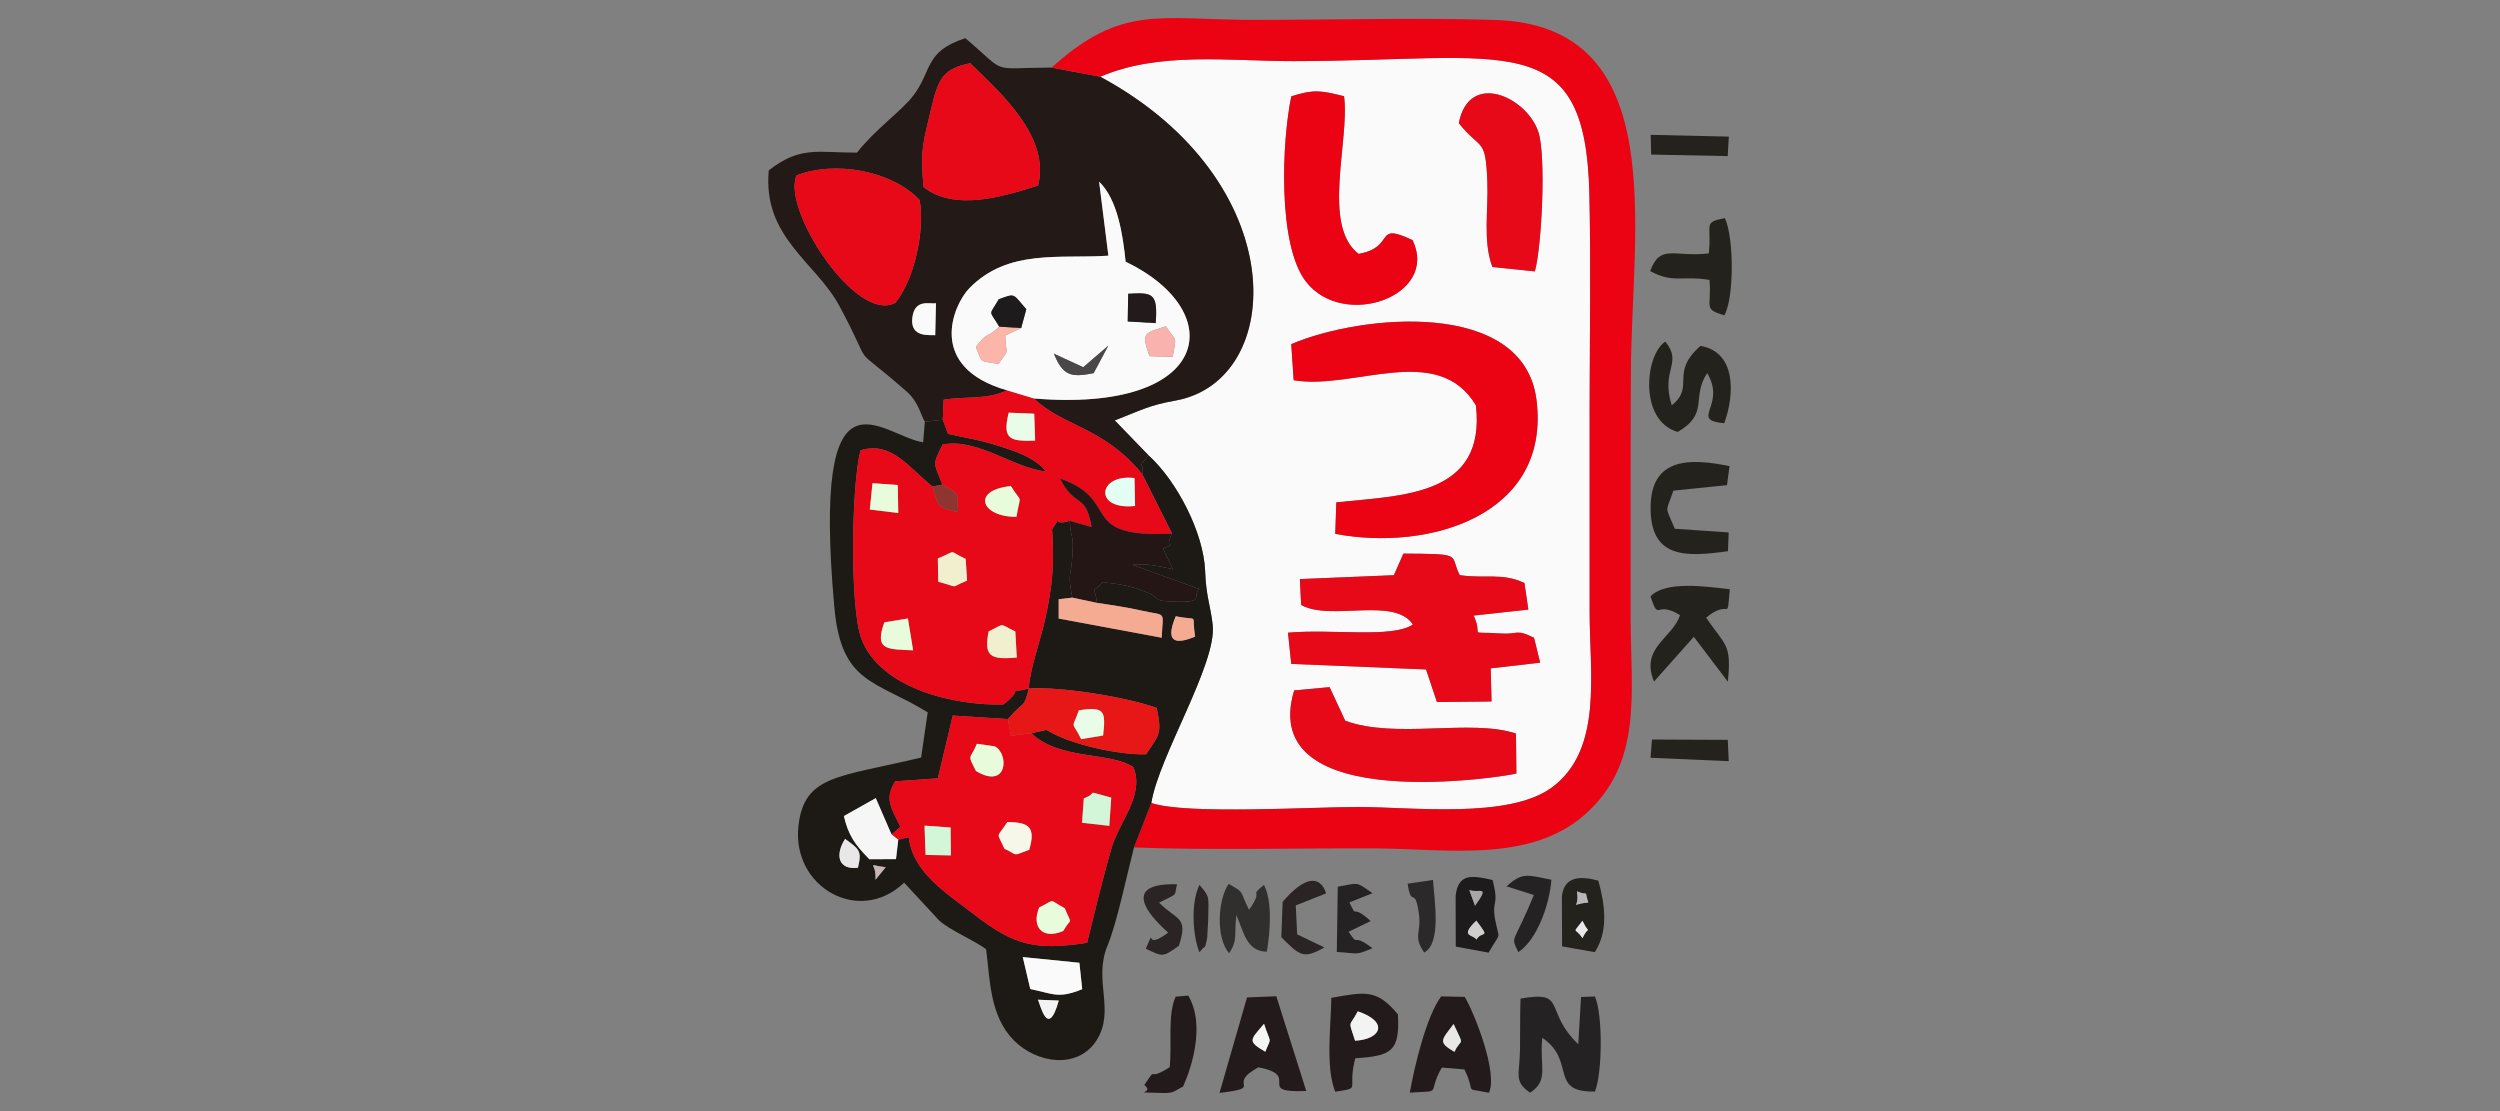 <?xml version="1.0" encoding="UTF-8"?> <svg xmlns="http://www.w3.org/2000/svg" xmlns:xlink="http://www.w3.org/1999/xlink" xmlns:xodm="http://www.corel.com/coreldraw/odm/2003" xml:space="preserve" width="360px" height="160px" version="1.1" style="shape-rendering:geometricPrecision; text-rendering:geometricPrecision; image-rendering:optimizeQuality; fill-rule:evenodd; clip-rule:evenodd" viewBox="0 0 360 160"><rect x="0" y="0" width="360" height="160" fill="#808080" stroke="none"/> <defs> <style type="text/css"> .fil3 {fill:#1D1A15} .fil10 {fill:#1D1B1B} .fil1 {fill:#231916} .fil8 {fill:#231B1B} .fil5 {fill:#241615} .fil9 {fill:#24221D} .fil7 {fill:#252223} .fil14 {fill:#2A2424} .fil15 {fill:#2B2929} .fil11 {fill:#302F2D} .fil25 {fill:#494747} .fil26 {fill:#8E352F} .fil29 {fill:#A9A7A6} .fil30 {fill:#B9B6B7} .fil31 {fill:#C6B6B5} .fil28 {fill:#D0CFCE} .fil20 {fill:#D3F5D8} .fil23 {fill:#E4FEF3} .fil4 {fill:#E70818} .fil6 {fill:#E71617} .fil17 {fill:#E8FCDB} .fil21 {fill:#E8FCE8} .fil27 {fill:#E9E7E7} .fil2 {fill:#EB0213} .fil18 {fill:#F0F0CF} .fil12 {fill:#F4AB92} .fil24 {fill:#F4F3F3} .fil13 {fill:#F6F6F6} .fil19 {fill:#F6F7E9} .fil22 {fill:#F9B2AD} .fil0 {fill:#FAFAFA} .fil16 {fill:#FBB6A9} </style> </defs> <g id="圖層_x0020_1">  <g id="_1899160566896"> <path class="fil0" d="M186.36 99.42l5.1 -0.47 2.25 4.83c7.17,2.69 18.07,-0.31 24.59,1.85l0.06 5.75c-0.71,0.3 -37.53,6.44 -32,-11.96zm0.82 -16.03l13.54 -0.56 1.37 -3.11c8.87,0.05 6.57,0.1 8.11,3.1 3.7,0.55 6.14,-0.38 9.32,1.14l0.56 3.82 -7.88 0.86c1.51,3.23 -1.13,2.23 3.84,2.58 2.6,0.19 2.26,-0.71 4.86,0.63l0.88 3.57 -7.12 0.82 0.12 4.77 -7.86 0.08 -1.57 -4.69 -19.41 -0.8 -0.47 -4.49c6.32,-0.58 15.08,0.84 17.99,-1.19 -2.76,-4.05 -11.77,-0.43 -16.09,-2.8l-0.19 -3.73zm-1.24 -33.83c10.01,-4.29 33.47,-6.6 35.31,8.02 2.11,16.69 -15.58,21.85 -28.97,19.29l0.15 -4.53c9.57,-1.01 21.57,-0.9 20.11,-13.96 -5.52,-9.23 -17.63,-2.15 -26.25,-3.63l-0.35 -5.19zm17.46 -14.98c3.89,8.03 -9.9,12.94 -15.32,6 -4.14,-5.28 -3.49,-20.24 -2.13,-26.71 3.23,-1.03 4.29,-0.84 7.59,-0.01 0.85,6.29 -3.27,18.64 2.1,22.7 5.46,-0.97 2.08,-4.69 7.76,-1.98zm17.62 4.5l-6.11 -0.63c-1.41,-3.73 -0.56,-8.27 -0.73,-12.31 -0.27,-6.49 -0.85,-4.35 -4.11,-8.4 1.45,-7.6 9.76,-3.8 11.45,1.25 1.12,3.34 0.52,16.36 -0.5,20.09zm-62.58 -28.03c27.9,15.07 26.73,43.78 10.83,46.63 -3.8,0.68 -4.83,1.34 -8.74,2.86l4.85 5.02c4.09,3.69 7.96,11.18 8.16,16.68 0.13,3.66 0.79,5.03 1.09,7.76 0.61,5.58 -7.78,18.95 -8.84,25.63 4.99,1.71 23.2,0.56 29.88,0.58 7.77,0.01 21.59,1.73 27.77,-2.79 7.4,-5.42 5.47,-16.4 5.47,-25.2 0,-9.91 0,-19.83 0,-29.75 0.01,-10.15 0.19,-20.46 -0.04,-30.6 -0.55,-24.14 -11.83,-19.1 -42.55,-19.07 -9.28,0.01 -19.38,-1.42 -27.88,2.25z"></path> <path class="fil1" d="M131.38 45.73c0.35,-2.74 2.48,-1.91 3.4,-2.06l-0.11 4.6c-0.75,-0.08 -3.66,0.42 -3.29,-2.54zm1.04 -16.93c0.78,4.18 -0.65,11.25 -3.46,14.78 -5.64,3.17 -16.48,-13.58 -14.24,-18.33 5.51,-2.15 13.73,-0.67 17.7,3.55zm0.56 -1.88c-0.49,-5.37 -0.04,-6.41 1.13,-11.36 1.01,-4.31 1.77,-5.69 5.6,-6.45 4.38,4.27 11.53,10.55 9.78,17.59 -4.82,1.54 -12.02,3.82 -16.51,0.22zm0.2 33.81l2.58 -0.28 0.12 -2.88c2.97,-0.54 6.13,0.06 9.14,-1.36 -11.7,-3.35 -7.73,-12.36 -5.43,-14.71 5.59,-5.7 12.98,-4.21 20.02,-4.68l-1.34 -10.66c2.69,2.58 3.42,7.71 3.82,11.52 15.05,7.26 12.33,21.82 -13.2,19.7 4.18,4.05 10,4.06 15.59,10.89 0.36,-2.49 -1.15,-0.02 0.9,-2.71l-4.85 -5.02c3.91,-1.52 4.94,-2.18 8.74,-2.86 15.9,-2.85 17.07,-31.56 -10.83,-46.63l-7 -1.32c-9.16,0.03 -6.16,1.1 -12.43,-4.23 -5.92,1.9 -4.73,4.66 -7.53,8.31 -1.67,2.18 -5.43,4.79 -8.08,8.17 -5.63,0.01 -8.15,-1 -12.7,2.56 -0.9,9.65 6.79,13.21 10.18,19.53 5.53,10.33 0.83,4.53 9.73,12.36 1.67,1.47 2.02,3.46 2.57,4.3z"></path> <path class="fil2" d="M151.44 9.73l7 1.32c8.5,-3.67 18.6,-2.24 27.88,-2.25 30.72,-0.03 42,-5.07 42.55,19.07 0.23,10.14 0.05,20.45 0.04,30.6 0,9.92 0,19.84 0,29.75 0,8.8 1.93,19.78 -5.47,25.2 -6.18,4.52 -20,2.8 -27.77,2.79 -6.68,-0.02 -24.89,1.13 -29.88,-0.58l-2.5 6.4c11.49,0.44 23.38,0.08 34.93,0.14 10.02,0.06 21.98,2.13 29.94,-4.82 8.51,-7.44 6.66,-17.73 6.65,-28.28 0,-11.89 -0.02,-23.81 0.04,-35.7 0.11,-20.5 5.83,-49.75 -19.62,-50.5 -11.41,-0.34 -23.38,0 -34.86,-0.01 -13.38,0 -18.8,-2.3 -28.93,6.87z"></path> <path class="fil3" d="M149.45 143.96l3.01 0.12c-1.61,5.83 -2.74,0.17 -3.01,-0.12zm-2.17 -6.14l8.15 0.82 0.41 3.8c-3.45,1.41 -4.15,0.66 -7.48,-0.02l-1.08 -4.6zm-19.74 -12.94l-1.47 1.8c0.17,-2.67 -1.55,-2.16 1.47,-1.8zm-5.85 -4.08c2.01,1.48 2.46,1.66 1.85,4.16 -2.85,0.34 -3.32,-1.84 -1.85,-4.16zm7.66 0.12l-0.33 2.79 -3.83 0.02c-2.07,-2.09 -3.04,-3.47 -3.67,-6.22l4.59 -2.58 2.27 5.23 1.28 -1.1c-1.38,-2.82 -2.31,-4.02 -0.75,-6.55l6.14 -0.43 2.15 -9.04 7.94 0.51c2.34,-2.77 2.25,-1.36 3.02,-4.4 4.58,-0.31 14.04,1.22 18.4,2.79 0.75,3.68 0.48,3.71 -1.53,6.67 -3.81,0.15 -11.11,-1.43 -14.32,-3.51l-2.2 0.48c4.02,3.92 11.52,2.65 14.7,4.91 1.64,4.09 -2.05,7.72 -3.21,11.81 -1.23,4.34 -2.36,8.97 -3.46,13.46 -7.48,1.15 -10.55,0.36 -16.28,-4.09 -3.86,-3 -8.8,-5.95 -9.4,-11.11l-1.51 0.36zm39.96 -32.18c3.54,0.74 2.2,-0.61 2.79,2.93 -3.34,1.39 -4.18,0.39 -2.79,-2.93zm-6.02 33.29l2.5 -6.4c1.06,-6.68 9.45,-20.05 8.84,-25.63 -0.3,-2.73 -0.96,-4.1 -1.09,-7.76 -0.2,-5.5 -4.07,-12.99 -8.16,-16.68 -2.05,2.69 -0.54,0.22 -0.9,2.71l4.3 8.57c-1.37,2.54 1.09,1.12 -1.3,2.15l1.41 2.99c-1.88,-0.42 -3.57,-0.88 -5.81,-0.64l9.63 3.48c-1.21,1.02 1.22,2.08 -4.25,1.79 -2.42,-0.12 -1.42,-0.49 -2.93,-1.14 -2.51,-1.08 -3.79,-1.28 -6.7,-1.64 -1.88,1.91 -1.2,0.25 -0.85,2.99 2.05,0.3 4.47,0.66 6.46,1.12 3.63,0.82 3.02,-0.12 2.84,3.89l-14.83 -2.76 0 -2.78 1.96 -0.23c-0.74,-3.91 -0.14,-2.76 0.04,-6.45 0.14,-2.77 -0.18,-1.68 -0.43,-4.62 -2.78,0.91 -0.86,-1.24 -2.52,1.24 0.35,4.84 0.05,8.23 -0.98,12.87 -0.64,2.91 -2.36,7.75 -2.36,10.05 -3.85,0.87 -0.3,-0.37 -3.67,2.29 -6.94,0.21 -17.75,-2.24 -20.46,-9.49 -1.69,-4.54 -1.42,-22.25 -0.11,-27.11 4.57,-1.35 6.99,2.59 10.36,5.22l1.42 -0.27c-1.2,-3.21 -1.52,-2.68 0.04,-5.78 5.05,-0.95 10.01,3.32 14.91,3.9 -1.58,-1.92 -3.97,-2.78 -6.53,-3.6 -3.23,-1.04 -4.51,-1.13 -7.59,-1.83l-0.77 -2.03 -2.58 0.28 -0.25 2.96c-6.09,-0.93 -16.05,-12.83 -12.79,23.71 0.99,11.13 5.87,10.51 13.45,15.18l-0.95 6.51c-11.95,2.85 -16.82,2.51 -17.66,9.81 -1.02,8.83 8.76,14.41 15.21,8.2l5.03 5.43c1.59,1.45 4.78,2.71 6.78,4.15 0.58,4.58 0.55,9.63 3.99,13.13 3.31,3.34 9.2,4.21 11.9,0.02 2.77,-4.32 -0.5,-8.64 1.59,-13.65 1.36,-3.28 2.81,-10.25 3.81,-14.15z"></path> <path class="fil4" d="M142.36 90.92c2.53,-1.21 1.37,-1.16 3.85,0.01l0.21 3.76c-3.84,0.34 -4.76,-0.16 -4.06,-3.77zm-15.01 -1.31l3.39 -0.55 0.75 4.59c-3.52,-0.19 -5.69,0.13 -4.14,-4.04zm11.91 -6c-2.76,1.1 -0.8,1.02 -4.16,0.17l-0.05 -3.37c3,-1.2 1.26,-1.2 4.01,0.07l0.2 3.13zm6.3 -13.62c1.69,2.72 1.4,0.87 0.81,4.43 -5.02,0.07 -6.62,-3.82 -0.81,-4.43zm-16.28 -0.15l0.07 4.04 -4.1 -0.51 0.39 -3.79 3.64 0.26zm34.17 3.02c-6.04,0.66 -5.38,-4.67 -0.08,-4.02l0.08 4.02zm-14.39 -9.41c-3.43,0.09 -4.83,-0.01 -3.8,-4.03l3.67 0.15 0.13 3.88zm-13.3 -3l0.77 2.03c3.08,0.7 4.36,0.79 7.59,1.83 2.56,0.82 4.95,1.68 6.53,3.6 -4.9,-0.58 -9.86,-4.85 -14.91,-3.9 -1.56,3.1 -1.24,2.57 -0.04,5.78 2.6,1.48 2.1,1.01 2.25,3.95 -3.15,-0.76 -2.73,-0.61 -3.67,-3.68 -3.37,-2.63 -5.79,-6.57 -10.36,-5.22 -1.31,4.86 -1.58,22.57 0.11,27.11 2.71,7.25 13.52,9.7 20.46,9.49 3.37,-2.66 -0.18,-1.42 3.67,-2.29 0,-2.3 1.72,-7.14 2.36,-10.05 1.03,-4.64 1.33,-8.03 0.98,-12.87 1.66,-2.48 -0.26,-0.33 2.52,-1.24l3.17 0.9c-0.88,-5.08 -2.31,-2.56 -4.57,-7 9.1,3.16 2.28,8.61 16.16,7.95l-4.3 -8.57c-5.59,-6.83 -11.41,-6.84 -15.59,-10.89l-3.87 -1.17c-3.01,1.42 -6.17,0.82 -9.14,1.36l-0.12 2.88z"></path> <path class="fil4" d="M149.65 130.67c2.52,-1.23 1.19,-1.2 3.67,0.11 1.11,2.67 0.95,1.18 -0.21,3.28 -3.11,1.33 -4.6,-0.7 -3.46,-3.39zm-16.52 -11.78l3.76 0.27 0.04 4.02 -3.65 -0.07 -0.15 -4.22zm15.08 3.48c-2.58,0.92 -1.43,0.87 -3.58,-0.16 -1.16,-2.61 -1.14,-1.37 0.42,-3.83 3.18,-0.01 4.11,0.79 3.16,3.99zm7.86 -7.41c2.34,-0.84 -0.26,-1.22 3.95,-0.1l-0.28 4.06 -3.93 -0.44 0.26 -3.52zm-15.39 -7.86l2.59 0.38c2.08,1.14 1.8,6.28 -2.74,3.54 -1.26,-2.55 -0.88,-1.49 0.15,-3.92zm-12.3 13.06l0.97 0.76 1.51 -0.36c0.6,5.16 5.54,8.11 9.4,11.11 5.73,4.45 8.8,5.24 16.28,4.09 1.1,-4.49 2.23,-9.12 3.46,-13.46 1.16,-4.09 4.85,-7.72 3.21,-11.81 -3.18,-2.26 -10.68,-0.99 -14.7,-4.91l-2.95 0.38 -0.42 -2.41 -7.94 -0.51 -2.15 9.04 -6.14 0.43c-1.56,2.53 -0.63,3.73 0.75,6.55l-1.28 1.1z"></path> <path class="fil0" d="M159.6 49.77l-2.12 3.97c-3.32,0.65 -4.42,0.35 -5.72,-2.81l4.23 1.95 3.61 -3.11zm5.93 1.52c-1.26,-3.49 -0.69,-3.3 2.35,-4.3 1.55,2.37 1.58,1.13 0.99,4.39l-3.34 -0.09zm-18.48 -4.05l-2.29 1.07c0.06,3.15 0.77,1.56 -0.98,4.1 -2.8,-0.53 -2.25,0.04 -3.26,-2.45 1.92,-2.47 1.24,-0.94 3.37,-2.92 -1.53,-2.56 -1.49,-1.45 -0.07,-3.95 2.48,-0.9 1.98,-0.82 3.97,1.44l-0.74 2.71zm15.41 -4.94c3.51,-0.19 4.29,-0.15 3.96,4.23l-4.03 -0.24 0.07 -3.99zm-17.44 13.91l3.87 1.17c25.53,2.12 28.25,-12.44 13.2,-19.7 -0.4,-3.81 -1.13,-8.94 -3.82,-11.52l1.34 10.66c-7.04,0.47 -14.43,-1.02 -20.02,4.68 -2.3,2.35 -6.27,11.36 5.43,14.71z"></path> <path class="fil2" d="M185.94 49.56l0.35 5.19c8.62,1.48 20.73,-5.6 26.25,3.63 1.46,13.06 -10.54,12.95 -20.11,13.96l-0.15 4.53c13.39,2.56 31.08,-2.6 28.97,-19.29 -1.84,-14.62 -25.3,-12.31 -35.31,-8.02z"></path> <path class="fil4" d="M203.46 89.92c-2.91,2.03 -11.67,0.61 -17.99,1.19l0.47 4.49 19.41 0.8 1.57 4.69 7.86 -0.08 -0.12 -4.77 7.12 -0.82 -0.88 -3.57c-2.6,-1.34 -2.26,-0.44 -4.86,-0.63 -4.97,-0.35 -2.33,0.65 -3.84,-2.58l7.88 -0.86 -0.56 -3.82c-3.18,-1.52 -5.62,-0.59 -9.32,-1.14 -1.54,-3 0.76,-3.05 -8.11,-3.1l-1.37 3.11 -13.54 0.56 0.19 3.73c4.32,2.37 13.33,-1.25 16.09,2.8z"></path> <path class="fil2" d="M203.4 34.58c-5.68,-2.71 -2.3,1.01 -7.76,1.98 -5.37,-4.06 -1.25,-16.41 -2.1,-22.7 -3.3,-0.83 -4.36,-1.02 -7.59,0.01 -1.36,6.47 -2.01,21.43 2.13,26.71 5.42,6.94 19.21,2.03 15.32,-6z"></path> <path class="fil4" d="M114.72 25.25c-2.24,4.75 8.6,21.5 14.24,18.33 2.81,-3.53 4.24,-10.6 3.46,-14.78 -3.97,-4.22 -12.19,-5.7 -17.7,-3.55z"></path> <path class="fil4" d="M186.36 99.42c-5.53,18.4 31.29,12.26 32,11.96l-0.06 -5.75c-6.52,-2.16 -17.42,0.84 -24.59,-1.85l-2.25 -4.83 -5.1 0.47z"></path> <path class="fil4" d="M132.98 26.92c4.49,3.6 11.69,1.32 16.51,-0.22 1.75,-7.04 -5.4,-13.32 -9.78,-17.59 -3.83,0.76 -4.59,2.14 -5.6,6.45 -1.17,4.95 -1.62,5.99 -1.13,11.36z"></path> <path class="fil4" d="M210.07 17.74c3.26,4.05 3.84,1.91 4.11,8.4 0.17,4.04 -0.68,8.58 0.73,12.31l6.11 0.63c1.02,-3.73 1.62,-16.75 0.5,-20.09 -1.69,-5.05 -10,-8.85 -11.45,-1.25z"></path> <path class="fil5" d="M154.02 74.99c0.25,2.94 0.57,1.85 0.43,4.62 -0.18,3.69 -0.78,2.54 -0.04,6.45l3.57 0.76c-0.35,-2.74 -1.03,-1.08 0.85,-2.99 2.91,0.36 4.19,0.56 6.7,1.64 1.51,0.65 0.51,1.02 2.93,1.14 5.47,0.29 3.04,-0.77 4.25,-1.79l-9.63 -3.48c2.24,-0.24 3.93,0.22 5.81,0.64l-1.41 -2.99c2.39,-1.03 -0.07,0.39 1.3,-2.15 -13.88,0.66 -7.06,-4.79 -16.16,-7.95 2.26,4.44 3.69,1.92 4.57,7l-3.17 -0.9z"></path> <path class="fil6" d="M155.36 102.28c3.74,-0.57 3.88,0.13 3.49,3.63l-3.16 0.53c-1.4,-2.85 -1.38,-1.2 -0.33,-4.16zm-10.22 1.27l0.42 2.41 2.95 -0.38 2.2 -0.48c3.21,2.08 10.51,3.66 14.32,3.51 2.01,-2.96 2.28,-2.99 1.53,-6.67 -4.36,-1.57 -13.82,-3.1 -18.4,-2.79 -0.77,3.04 -0.68,1.63 -3.02,4.4z"></path> <path class="fil7" d="M220.34 157.35c2.76,-1.81 1.32,-3.78 1.75,-7.91 4.93,3.35 0.86,7.87 7.58,7.74 1.08,-2.69 1.15,-11.06 0,-13.68l-2 0.06 -0.4 6.81c-5.07,-4.88 -1.49,-7.79 -8.32,-6.57 -0.08,2.39 -0.03,4.89 -0.07,7.33 -0.06,3.71 -0.92,4.59 1.46,6.22z"></path> <path class="fil8" d="M209.32 147.46c1.65,3.55 1.12,1.83 0.12,4.01 -2.41,-1.43 -1.9,-1.64 -0.12,-4.01zm-6.31 9.88c4.98,-0.32 2.35,0.36 4.61,-3.61l3.26 0.27c1.8,3.74 -0.32,2.54 3.52,3.36 1.34,-2.78 -2.04,-11.4 -3.48,-13.81l-3.39 -0.07c-2.14,2.89 -3.82,9.96 -4.52,13.86z"></path> <path class="fil8" d="M182.02 147.43c1,3.08 1.09,1.75 0.18,4.02 -2.64,-1.55 -2.16,-1.67 -0.18,-4.02zm-6.41 9.95c6.77,-0.8 0.73,-1.05 5.59,-3.68 6.35,1.15 -0.62,3.73 6.9,3.4l-4.31 -13.64 -4.22 0.17 -3.96 13.75z"></path> <path class="fil9" d="M237.67 85.88c1.28,3.82 0.67,0.47 4.25,2.7 -1.05,3.33 -5.78,4.66 -3.74,9.56l5.73 -6.44 4.9 6.46c0.55,-5.52 -0.33,-5.09 -3.13,-9.22 3.59,-2.93 2.96,0.98 3.41,-4.09 -3.48,-0.4 -9.27,-1.24 -11.42,1.03z"></path> <path class="fil9" d="M241.59 62.2c4.59,-2.68 1.9,-4.89 4.24,-8.48 2.84,4.74 -2.64,6.75 2.46,7.23 1.49,-4.05 1.79,-10.26 -3.42,-11.14 -4.51,3.97 -0.69,5.8 -4.14,8.56 -1.63,-5.19 1.65,-6.03 -0.93,-9.18 -2.92,1.9 -3.84,11.39 1.79,13.01z"></path> <path class="fil8" d="M195.13 149.86c-1.02,-3.19 -0.85,-1.82 0.39,-4.23 4.56,1.55 3.31,4.04 -0.39,4.23zm0.03 2.53c5.12,-0.34 6.45,-0.91 6.14,-6.32 -3.01,-3.63 -4.65,-3.27 -9.59,-2.38 -0.06,4.14 -0.85,9.95 0.56,13.52 3.91,-0.63 1.65,-0.09 2.89,-4.82z"></path> <path class="fil9" d="M248.83 79.37l0.1 -2.7 -7.76 -0.53c-1.44,-3.49 -1.34,-2.12 -0.2,-5.49l7.72 -0.79 0.36 -2.74c-5.61,-1.15 -11.25,-1.29 -11.36,5.79 -0.13,7.64 5.2,7.29 11.14,6.46z"></path> <path class="fil9" d="M246.07 36.49c-5.05,0.58 -7.01,-1.43 -8.44,2.55 3.33,1.8 4.55,0.61 8.54,1.27 0.31,4.1 -0.95,4.15 2.13,5.1 1.43,-2.47 1.4,-11.22 0.08,-14 -3.24,0.62 -1.85,0.85 -2.31,5.08z"></path> <path class="fil9" d="M227.87 132.59c1.13,2.33 0.99,0.37 0.01,2.51 -1.11,-1.7 -1.52,-0.45 -0.01,-2.51zm0.85 -2.63c-2.97,0.27 -1.18,1.11 -1.64,-1.61 1.95,0.84 0.92,-0.52 1.64,1.61zm-3.78 6.32l4.71 0.83c1.99,-3.07 1.47,-6.83 0.51,-10.3 -2.72,-0.72 -4.88,-0.59 -5.25,2.23l0.03 7.24z"></path> <path class="fil10" d="M212.59 132.57c2.15,2.81 0.8,1.35 0.02,2.73 -0.49,-0.8 -2.5,-0.34 -0.02,-2.73zm-1.01 -4.41c1.33,0.54 3.08,-0.85 0.82,2.26l-0.82 -2.26zm-1.95 8.15l4.72 0.87c1.91,-3.27 1.53,-1.61 0.95,-4.77 -0.53,-2.93 0.63,-1.83 -0.37,-5.69 -2.74,-0.61 -4.94,-1.12 -5.32,2.27l0.02 7.32z"></path> <path class="fil8" d="M170.35 156.48c0,0 3.82,-7.89 0.76,-13.12l-1.81 0.16c-1.22,2.64 -0.5,6.91 -0.87,10.15 -3.47,2.27 -1.64,-0.45 -3.65,2.58 1.75,1.28 -2.64,0.99 2.81,1.14 1.55,0.05 1.68,-0.43 2.76,-0.91z"></path> <path class="fil11" d="M176.99 137.27c1.31,-1.98 0.68,-2.61 1.05,-5.48 1.06,2.35 1.4,5.19 4.38,5.26 0.5,-2.86 0.82,-7.32 -0.41,-9.62 -2.33,1.87 0.13,0.37 -2.15,3.58 -1.44,-2.84 -0.54,-2.4 -2.94,-3.73 -1.61,2.39 -1.82,7.81 0.07,9.99z"></path> <path class="fil12" d="M157.98 86.82l-3.57 -0.76 -1.96 0.23 0 2.78 14.83 2.76c0.18,-4.01 0.79,-3.07 -2.84,-3.89 -1.99,-0.46 -4.41,-0.82 -6.46,-1.12z"></path> <path class="fil13" d="M129.35 120.92l-0.97 -0.76 -2.27 -5.23 -4.59 2.58c0.63,2.75 1.6,4.13 3.67,6.22l3.83 -0.02 0.33 -2.79z"></path> <path class="fil0" d="M155.43 138.64l-8.15 -0.82 1.08 4.6c3.33,0.68 4.03,1.43 7.48,0.02l-0.41 -3.8z"></path> <path class="fil7" d="M192.5 137.08c3.17,0.2 2.69,0.51 5.13,-0.54 -3.2,-2.43 -1.8,0.07 -3.43,-2.37l3.18 -1.54c-3.04,-2.72 -1.76,-0.03 -3.07,-2.68l3.32 -1.33c-2.45,-1.72 -1.86,-1.48 -4.99,-0.94l-0.14 9.4z"></path> <path class="fil14" d="M168.23 134.29c-3.87,2.89 -1.54,-1.41 -3.24,2.32 2.44,1.15 2.39,1.29 4.77,-0.42 1.38,-4.26 -0.23,-3.57 -2.85,-6.21 2.97,-1.5 2.08,-0.79 2.59,-2.64 -10.03,-0.29 -1.29,6.93 -1.27,6.95z"></path> <path class="fil7" d="M216.93 127.63l3.94 1.25c-3.05,7.47 -3.36,5.7 -2.24,8.23 2.71,-1.75 4.53,-6.94 4.77,-10.43 -3.54,-0.7 -4.15,-1.1 -6.47,0.95z"></path> <polygon class="fil9" points="237.68,109.12 248.94,109.61 248.8,106.54 237.88,106.49 "></polygon> <polygon class="fil9" points="237.77,22.26 248.79,22.48 248.95,19.67 237.7,19.42 "></polygon> <path class="fil14" d="M184.7 129.86l-0.19 5.11c2.63,2.56 3.09,3.24 6.2,1.46l-3.92 -1.88 -0.2 -4.17 4.36 -1.73c-0.01,-0.02 -1.08,-4.78 -6.25,1.21z"></path> <path class="fil15" d="M202.7 127.25c0.52,3.65 1.04,0.18 1.62,4.32 0.39,2.81 -0.89,3.18 0.76,5.59 2.53,-1.29 1.45,-7.61 1.27,-10.45l-3.65 0.54z"></path> <path class="fil16" d="M147.05 47.24l-3.16 -0.2c-2.13,1.98 -1.45,0.45 -3.37,2.92 1.01,2.49 0.46,1.92 3.26,2.45 1.75,-2.54 1.04,-0.95 0.98,-4.1l2.29 -1.07z"></path> <path class="fil10" d="M143.89 47.04l3.16 0.2 0.74 -2.71c-1.99,-2.26 -1.49,-2.34 -3.97,-1.44 -1.42,2.5 -1.46,1.39 0.07,3.95z"></path> <path class="fil17" d="M140.53 111.02c4.54,2.74 4.82,-2.4 2.74,-3.54l-2.59 -0.38c-1.03,2.43 -1.41,1.37 -0.15,3.92z"></path> <path class="fil18" d="M146.42 94.69l-0.21 -3.76c-2.48,-1.17 -1.32,-1.22 -3.85,-0.01 -0.7,3.61 0.22,4.11 4.06,3.77z"></path> <path class="fil19" d="M144.63 122.21c2.15,1.03 1,1.08 3.58,0.16 0.95,-3.2 0.02,-4 -3.16,-3.99 -1.56,2.46 -1.58,1.22 -0.42,3.83z"></path> <path class="fil17" d="M127.35 89.61c-1.55,4.17 0.62,3.85 4.14,4.04l-0.75 -4.59 -3.39 0.55z"></path> <path class="fil17" d="M153.32 130.78c-2.48,-1.31 -1.15,-1.34 -3.67,-0.11 -1.14,2.69 0.35,4.72 3.46,3.39 1.16,-2.1 1.32,-0.61 0.21,-3.28z"></path> <path class="fil18" d="M135.1 83.78c3.36,0.85 1.4,0.93 4.16,-0.17l-0.2 -3.13c-2.75,-1.27 -1.01,-1.27 -4.01,-0.07l0.05 3.37z"></path> <path class="fil20" d="M156.07 114.96l-0.26 3.52 3.93 0.44 0.28 -4.06c-4.21,-1.12 -1.61,-0.74 -3.95,0.1z"></path> <path class="fil17" d="M146.37 74.42c0.59,-3.56 0.88,-1.71 -0.81,-4.43 -5.81,0.61 -4.21,4.5 0.81,4.43z"></path> <path class="fil8" d="M162.39 46.29l4.03 0.24c0.33,-4.38 -0.45,-4.42 -3.96,-4.23l-0.07 3.99z"></path> <path class="fil14" d="M172.72 137.14c0.96,-1.34 0.71,-0.08 1.12,-2.12 0.01,-0.01 0.14,-2.48 0.14,-2.6 0.04,-3.32 0.31,-3.19 -1.26,-4.99 -1.27,2.59 -0.98,7.26 0,9.71z"></path> <path class="fil21" d="M158.85 105.91c0.39,-3.5 0.25,-4.2 -3.49,-3.63 -1.05,2.96 -1.07,1.31 0.33,4.16l3.16 -0.53z"></path> <polygon class="fil20" points="133.28,123.11 136.93,123.18 136.89,119.16 133.13,118.89 "></polygon> <polygon class="fil17" points="125.64,69.58 125.25,73.37 129.35,73.88 129.28,69.84 "></polygon> <path class="fil21" d="M145.26 59.42c-1.03,4.02 0.37,4.12 3.8,4.03l-0.13 -3.88 -3.67 -0.15z"></path> <path class="fil22" d="M165.53 51.29l3.34 0.09c0.59,-3.26 0.56,-2.02 -0.99,-4.39 -3.04,1 -3.61,0.81 -2.35,4.3z"></path> <path class="fil23" d="M163.45 72.86l-0.08 -4.02c-5.3,-0.65 -5.96,4.68 0.08,4.02z"></path> <path class="fil0" d="M134.67 48.27l0.11 -4.6c-0.92,0.15 -3.05,-0.68 -3.4,2.06 -0.37,2.96 2.54,2.46 3.29,2.54z"></path> <path class="fil24" d="M195.13 149.86c3.7,-0.19 4.95,-2.68 0.39,-4.23 -1.24,2.41 -1.41,1.04 -0.39,4.23z"></path> <path class="fil25" d="M155.99 52.88l-4.23 -1.95c1.3,3.16 2.4,3.46 5.72,2.81l2.12 -3.97 -3.61 3.11z"></path> <path class="fil12" d="M172.1 91.67c-0.59,-3.54 0.75,-2.19 -2.79,-2.93 -1.39,3.32 -0.55,4.32 2.79,2.93z"></path> <path class="fil26" d="M135.7 69.79l-1.42 0.27c0.94,3.07 0.52,2.92 3.67,3.68 -0.15,-2.94 0.35,-2.47 -2.25,-3.95z"></path> <path class="fil27" d="M123.54 124.96c0.61,-2.5 0.16,-2.68 -1.85,-4.16 -1.47,2.32 -1,4.5 1.85,4.16z"></path> <path class="fil27" d="M209.44 151.47c1,-2.18 1.53,-0.46 -0.12,-4.01 -1.78,2.37 -2.29,2.58 0.12,4.01z"></path> <path class="fil13" d="M182.2 151.45c0.91,-2.27 0.82,-0.94 -0.18,-4.02 -1.98,2.35 -2.46,2.47 0.18,4.02z"></path> <path class="fil24" d="M149.45 143.96c0.27,0.29 1.4,5.95 3.01,0.12l-3.01 -0.12z"></path> <path class="fil28" d="M212.61 135.3c0.78,-1.38 2.13,0.08 -0.02,-2.73 -2.48,2.39 -0.47,1.93 0.02,2.73z"></path> <path class="fil29" d="M212.4 130.42c2.26,-3.11 0.51,-1.72 -0.82,-2.26l0.82 2.26z"></path> <path class="fil30" d="M228.72 129.96c-0.72,-2.13 0.31,-0.77 -1.64,-1.61 0.46,2.72 -1.33,1.88 1.64,1.61z"></path> <path class="fil27" d="M227.87 132.59c-1.51,2.06 -1.1,0.81 0.01,2.51 0.98,-2.14 1.12,-0.18 -0.01,-2.51z"></path> <path class="fil31" d="M127.54 124.88c-3.02,-0.36 -1.3,-0.87 -1.47,1.8l1.47 -1.8z"></path> </g> </g> </svg> 